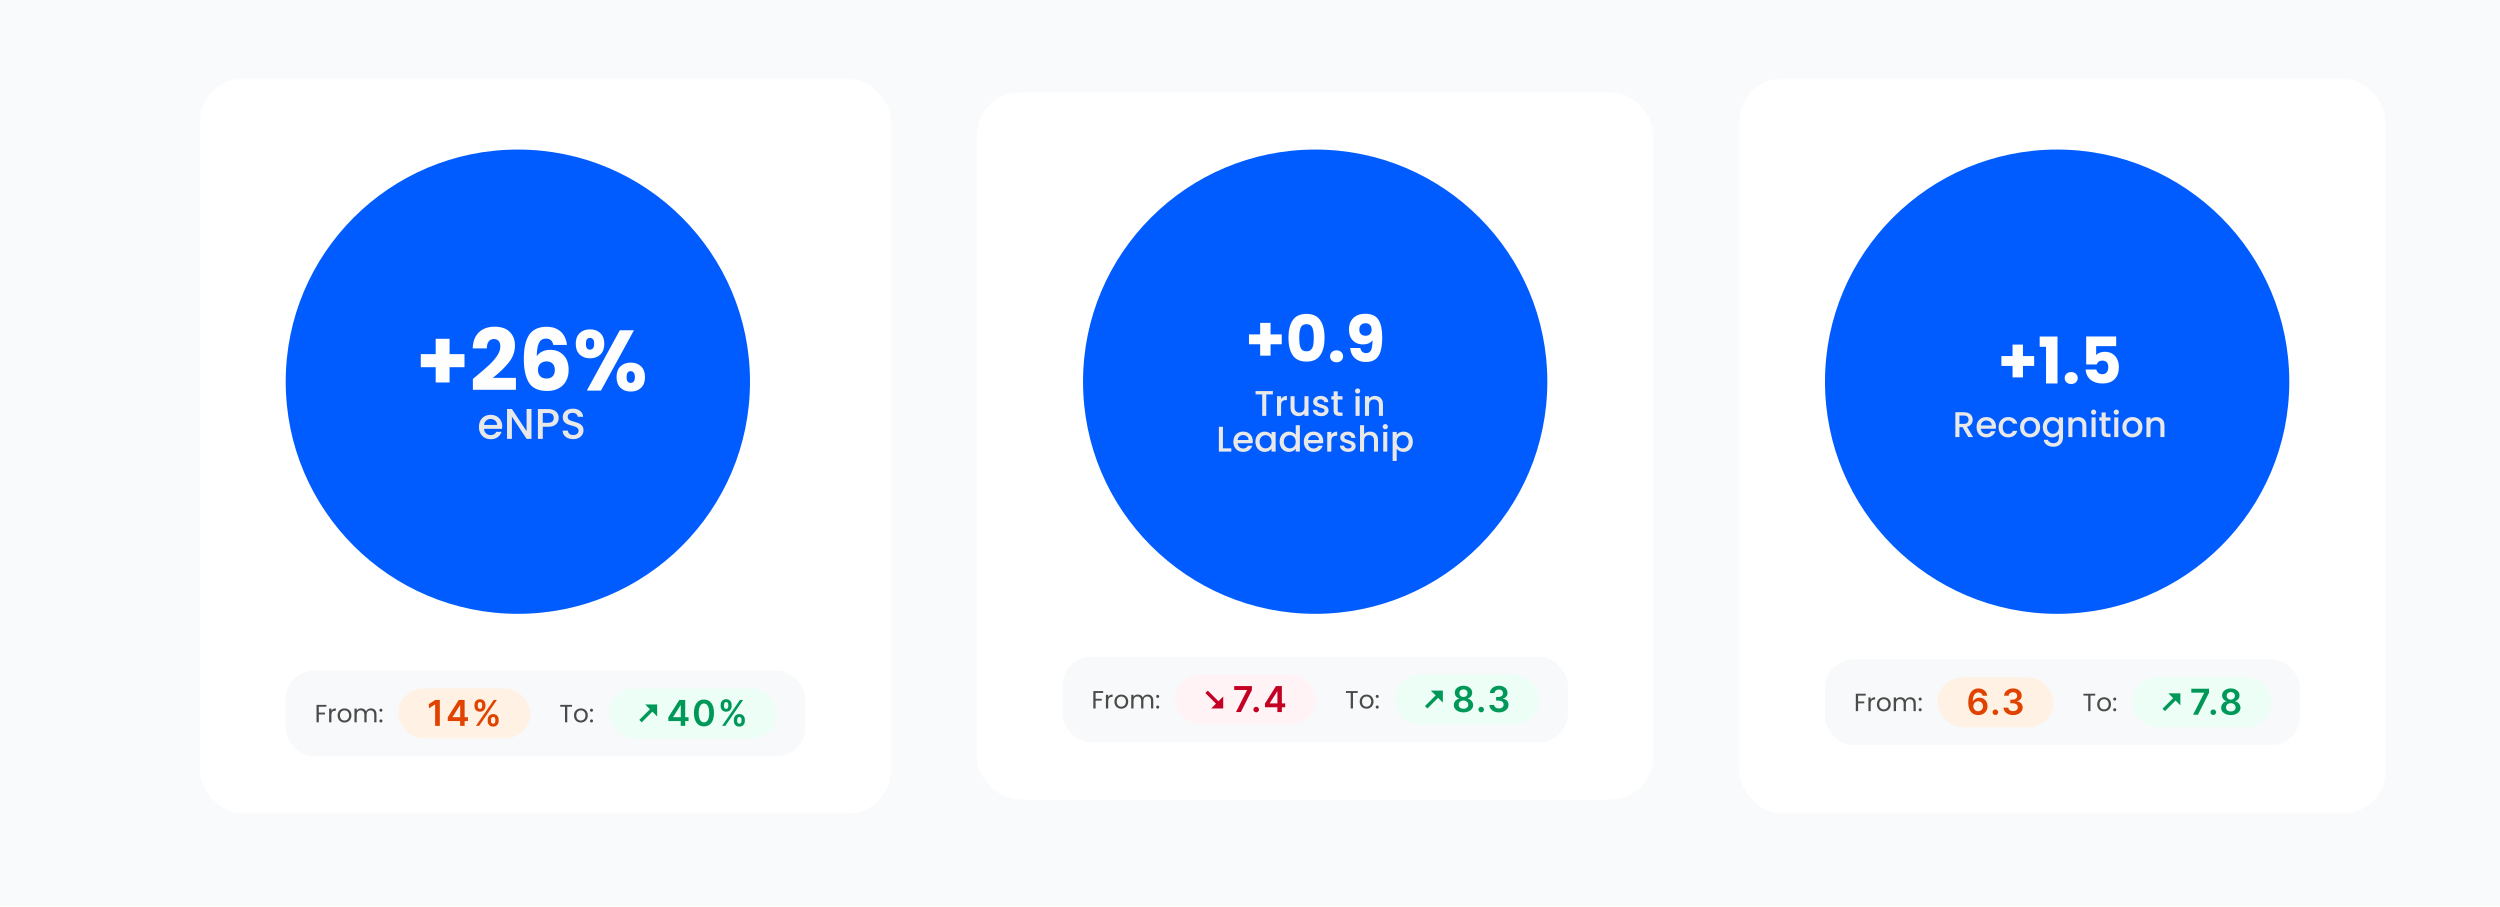 <svg width="1400" height="508" viewBox="0 0 1400 508" fill="none" xmlns="http://www.w3.org/2000/svg">
<g clip-path="url(#clip0_56_158)">
<rect width="1400" height="507.5" fill="#F8FAFB"/>
<g filter="url(#filter0_ddd_56_158)">
<rect x="112" y="48" width="387" height="411.5" rx="24" fill="white"/>
<circle cx="290" cy="217.75" r="130" fill="#015CFF"/>
<path d="M260.117 209.646H251.765V218.19H243.989V209.646H235.637V202.302H243.989V193.71H251.765V202.302H260.117V209.646ZM264.817 216.174C265.905 215.31 266.401 214.91 266.305 214.974C269.441 212.382 271.905 210.254 273.697 208.59C275.521 206.926 277.057 205.182 278.305 203.358C279.553 201.534 280.177 199.758 280.177 198.03C280.177 196.718 279.873 195.694 279.265 194.958C278.657 194.222 277.745 193.854 276.529 193.854C275.313 193.854 274.353 194.318 273.649 195.246C272.977 196.142 272.641 197.422 272.641 199.086H264.721C264.785 196.366 265.361 194.094 266.449 192.27C267.569 190.446 269.025 189.102 270.817 188.238C272.641 187.374 274.657 186.942 276.865 186.942C280.673 186.942 283.537 187.918 285.457 189.87C287.409 191.822 288.385 194.366 288.385 197.502C288.385 200.926 287.217 204.11 284.881 207.054C282.545 209.966 279.569 212.814 275.953 215.598H288.913V222.27H264.817V216.174ZM309.855 197.166C309.599 195.982 309.151 195.102 308.511 194.526C307.871 193.918 306.959 193.614 305.775 193.614C303.951 193.614 302.639 194.414 301.839 196.014C301.039 197.582 300.623 200.078 300.591 203.502C301.295 202.382 302.303 201.502 303.615 200.862C304.959 200.222 306.431 199.902 308.031 199.902C311.167 199.902 313.679 200.894 315.567 202.878C317.487 204.862 318.447 207.63 318.447 211.182C318.447 213.518 317.967 215.566 317.007 217.326C316.079 219.086 314.703 220.462 312.879 221.454C311.087 222.446 308.959 222.942 306.495 222.942C301.567 222.942 298.143 221.406 296.223 218.334C294.303 215.23 293.343 210.782 293.343 204.99C293.343 198.91 294.351 194.398 296.367 191.454C298.415 188.478 301.679 186.99 306.159 186.99C308.559 186.99 310.575 187.47 312.207 188.43C313.871 189.358 315.119 190.59 315.951 192.126C316.815 193.662 317.327 195.342 317.487 197.166H309.855ZM306.063 206.382C304.687 206.382 303.535 206.798 302.607 207.63C301.711 208.43 301.263 209.582 301.263 211.086C301.263 212.622 301.679 213.822 302.511 214.686C303.375 215.55 304.591 215.982 306.159 215.982C307.567 215.982 308.671 215.566 309.471 214.734C310.303 213.87 310.719 212.702 310.719 211.23C310.719 209.726 310.319 208.542 309.519 207.678C308.719 206.814 307.567 206.382 306.063 206.382ZM322.418 196.542C322.418 193.95 323.154 191.95 324.626 190.542C326.13 189.134 328.066 188.43 330.434 188.43C332.802 188.43 334.722 189.134 336.194 190.542C337.666 191.95 338.402 193.95 338.402 196.542C338.402 199.134 337.666 201.134 336.194 202.542C334.722 203.95 332.802 204.654 330.434 204.654C328.066 204.654 326.13 203.95 324.626 202.542C323.154 201.134 322.418 199.134 322.418 196.542ZM355.01 188.958L336.53 222.75H328.61L347.09 188.958H355.01ZM330.386 193.23C328.85 193.23 328.082 194.334 328.082 196.542C328.082 198.718 328.85 199.806 330.386 199.806C331.122 199.806 331.698 199.534 332.114 198.99C332.53 198.446 332.738 197.63 332.738 196.542C332.738 194.334 331.954 193.23 330.386 193.23ZM345.266 215.166C345.266 212.574 346.002 210.574 347.474 209.166C348.946 207.758 350.866 207.054 353.234 207.054C355.602 207.054 357.522 207.758 358.994 209.166C360.466 210.574 361.202 212.574 361.202 215.166C361.202 217.758 360.466 219.758 358.994 221.166C357.522 222.574 355.602 223.278 353.234 223.278C350.866 223.278 348.946 222.574 347.474 221.166C346.002 219.758 345.266 217.758 345.266 215.166ZM353.186 211.854C352.45 211.854 351.874 212.126 351.458 212.67C351.074 213.214 350.882 214.046 350.882 215.166C350.882 217.342 351.65 218.43 353.186 218.43C353.922 218.43 354.498 218.158 354.914 217.614C355.33 217.07 355.538 216.254 355.538 215.166C355.538 214.078 355.33 213.262 354.914 212.718C354.498 212.142 353.922 211.854 353.186 211.854Z" fill="#FEFEFE"/>
<path d="M281.236 242.814C281.236 243.31 281.204 243.758 281.14 244.158H271.036C271.116 245.214 271.508 246.062 272.212 246.702C272.916 247.342 273.78 247.662 274.804 247.662C276.276 247.662 277.316 247.046 277.924 245.814H280.876C280.476 247.03 279.748 248.03 278.692 248.814C277.652 249.582 276.356 249.966 274.804 249.966C273.54 249.966 272.404 249.686 271.396 249.126C270.404 248.55 269.62 247.75 269.044 246.726C268.484 245.686 268.204 244.486 268.204 243.126C268.204 241.766 268.476 240.574 269.02 239.55C269.58 238.51 270.356 237.71 271.348 237.15C272.356 236.59 273.508 236.31 274.804 236.31C276.052 236.31 277.164 236.582 278.14 237.126C279.116 237.67 279.876 238.438 280.42 239.43C280.964 240.406 281.236 241.534 281.236 242.814ZM278.38 241.95C278.364 240.942 278.004 240.134 277.3 239.526C276.596 238.918 275.724 238.614 274.684 238.614C273.74 238.614 272.932 238.918 272.26 239.526C271.588 240.118 271.188 240.926 271.06 241.95H278.38ZM297.633 249.75H294.897L286.665 237.294V249.75H283.929V233.046H286.665L294.897 245.478V233.046H297.633V249.75ZM312.89 238.038C312.89 238.886 312.69 239.686 312.29 240.438C311.89 241.19 311.25 241.806 310.37 242.286C309.49 242.75 308.362 242.982 306.986 242.982H303.962V249.75H301.226V233.07H306.986C308.266 233.07 309.346 233.294 310.226 233.742C311.122 234.174 311.786 234.766 312.218 235.518C312.666 236.27 312.89 237.11 312.89 238.038ZM306.986 240.75C308.026 240.75 308.802 240.518 309.314 240.054C309.826 239.574 310.082 238.902 310.082 238.038C310.082 236.214 309.05 235.302 306.986 235.302H303.962V240.75H306.986ZM320.995 249.918C319.875 249.918 318.867 249.726 317.971 249.342C317.075 248.942 316.371 248.382 315.859 247.662C315.347 246.942 315.091 246.102 315.091 245.142H318.019C318.083 245.862 318.363 246.454 318.859 246.918C319.371 247.382 320.083 247.614 320.995 247.614C321.939 247.614 322.675 247.39 323.203 246.942C323.731 246.478 323.995 245.886 323.995 245.166C323.995 244.606 323.827 244.15 323.491 243.798C323.171 243.446 322.763 243.174 322.267 242.982C321.787 242.79 321.115 242.582 320.251 242.358C319.163 242.07 318.275 241.782 317.587 241.494C316.915 241.19 316.339 240.726 315.859 240.102C315.379 239.478 315.139 238.646 315.139 237.606C315.139 236.646 315.379 235.806 315.859 235.086C316.339 234.366 317.011 233.814 317.875 233.43C318.739 233.046 319.739 232.854 320.875 232.854C322.491 232.854 323.811 233.262 324.835 234.078C325.875 234.878 326.451 235.982 326.563 237.39H323.539C323.491 236.782 323.203 236.262 322.675 235.83C322.147 235.398 321.451 235.182 320.587 235.182C319.803 235.182 319.163 235.382 318.667 235.782C318.171 236.182 317.923 236.758 317.923 237.51C317.923 238.022 318.075 238.446 318.379 238.782C318.699 239.102 319.099 239.358 319.579 239.55C320.059 239.742 320.715 239.95 321.547 240.174C322.651 240.478 323.547 240.782 324.235 241.086C324.939 241.39 325.531 241.862 326.011 242.502C326.507 243.126 326.755 243.966 326.755 245.022C326.755 245.87 326.523 246.67 326.059 247.422C325.611 248.174 324.947 248.782 324.067 249.246C323.203 249.694 322.179 249.918 320.995 249.918Z" fill="#E8E8E8"/>
<rect x="160" y="379.5" width="291" height="48" rx="16" fill="#F7F9FA"/>
<path d="M182.776 398.742V399.778H178.534V403.068H181.978V404.104H178.534V408.5H177.26V398.742H182.776ZM185.588 402.074C185.812 401.635 186.13 401.295 186.54 401.052C186.96 400.809 187.469 400.688 188.066 400.688V402.004H187.73C186.302 402.004 185.588 402.779 185.588 404.328V408.5H184.314V400.828H185.588V402.074ZM192.883 408.626C192.164 408.626 191.511 408.463 190.923 408.136C190.344 407.809 189.887 407.347 189.551 406.75C189.224 406.143 189.061 405.443 189.061 404.65C189.061 403.866 189.229 403.175 189.565 402.578C189.91 401.971 190.377 401.509 190.965 401.192C191.553 400.865 192.211 400.702 192.939 400.702C193.667 400.702 194.325 400.865 194.913 401.192C195.501 401.509 195.963 401.967 196.299 402.564C196.644 403.161 196.817 403.857 196.817 404.65C196.817 405.443 196.64 406.143 196.285 406.75C195.94 407.347 195.468 407.809 194.871 408.136C194.274 408.463 193.611 408.626 192.883 408.626ZM192.883 407.506C193.34 407.506 193.77 407.399 194.171 407.184C194.572 406.969 194.894 406.647 195.137 406.218C195.389 405.789 195.515 405.266 195.515 404.65C195.515 404.034 195.394 403.511 195.151 403.082C194.908 402.653 194.591 402.335 194.199 402.13C193.807 401.915 193.382 401.808 192.925 401.808C192.458 401.808 192.029 401.915 191.637 402.13C191.254 402.335 190.946 402.653 190.713 403.082C190.48 403.511 190.363 404.034 190.363 404.65C190.363 405.275 190.475 405.803 190.699 406.232C190.932 406.661 191.24 406.983 191.623 407.198C192.006 407.403 192.426 407.506 192.883 407.506ZM207.718 400.688C208.315 400.688 208.847 400.814 209.314 401.066C209.781 401.309 210.149 401.677 210.42 402.172C210.691 402.667 210.826 403.269 210.826 403.978V408.5H209.566V404.16C209.566 403.395 209.375 402.811 208.992 402.41C208.619 401.999 208.11 401.794 207.466 401.794C206.803 401.794 206.276 402.009 205.884 402.438C205.492 402.858 205.296 403.469 205.296 404.272V408.5H204.036V404.16C204.036 403.395 203.845 402.811 203.462 402.41C203.089 401.999 202.58 401.794 201.936 401.794C201.273 401.794 200.746 402.009 200.354 402.438C199.962 402.858 199.766 403.469 199.766 404.272V408.5H198.492V400.828H199.766V401.934C200.018 401.533 200.354 401.225 200.774 401.01C201.203 400.795 201.675 400.688 202.188 400.688C202.832 400.688 203.401 400.833 203.896 401.122C204.391 401.411 204.759 401.836 205.002 402.396C205.217 401.855 205.571 401.435 206.066 401.136C206.561 400.837 207.111 400.688 207.718 400.688ZM213.322 408.584C213.079 408.584 212.874 408.5 212.706 408.332C212.538 408.164 212.454 407.959 212.454 407.716C212.454 407.473 212.538 407.268 212.706 407.1C212.874 406.932 213.079 406.848 213.322 406.848C213.555 406.848 213.751 406.932 213.91 407.1C214.078 407.268 214.162 407.473 214.162 407.716C214.162 407.959 214.078 408.164 213.91 408.332C213.751 408.5 213.555 408.584 213.322 408.584ZM213.322 402.592C213.079 402.592 212.874 402.508 212.706 402.34C212.538 402.172 212.454 401.967 212.454 401.724C212.454 401.481 212.538 401.276 212.706 401.108C212.874 400.94 213.079 400.856 213.322 400.856C213.555 400.856 213.751 400.94 213.91 401.108C214.078 401.276 214.162 401.481 214.162 401.724C214.162 401.967 214.078 402.172 213.91 402.34C213.751 402.508 213.555 402.592 213.322 402.592Z" fill="#4A4A49"/>
<rect x="223" y="389.5" width="74" height="28" rx="14" fill="#FFF2E5"/>
<path d="M246.306 395.955V410.5H243.672V398.518H243.586L240.184 400.692V398.277L243.799 395.955H246.306ZM250.737 407.801V405.706L256.909 395.955H258.656V398.938H257.591L253.436 405.521V405.635H262.051V407.801H250.737ZM257.676 410.5V407.162L257.704 406.224V395.955H260.19V410.5H257.676ZM273.097 407.773V407.006C273.097 406.442 273.215 405.924 273.452 405.45C273.694 404.977 274.044 404.596 274.503 404.307C274.962 404.018 275.519 403.874 276.172 403.874C276.845 403.874 277.408 404.018 277.863 404.307C278.317 404.591 278.66 404.97 278.892 405.443C279.129 405.917 279.248 406.437 279.248 407.006V407.773C279.248 408.336 279.129 408.855 278.892 409.328C278.656 409.802 278.308 410.183 277.848 410.472C277.394 410.76 276.835 410.905 276.172 410.905C275.509 410.905 274.948 410.76 274.489 410.472C274.03 410.183 273.682 409.802 273.445 409.328C273.213 408.855 273.097 408.336 273.097 407.773ZM274.951 407.006V407.773C274.951 408.147 275.041 408.49 275.221 408.803C275.4 409.115 275.718 409.271 276.172 409.271C276.632 409.271 276.946 409.117 277.117 408.81C277.292 408.497 277.38 408.152 277.38 407.773V407.006C277.38 406.627 277.297 406.281 277.131 405.969C276.965 405.652 276.646 405.493 276.172 405.493C275.727 405.493 275.412 405.652 275.228 405.969C275.043 406.281 274.951 406.627 274.951 407.006ZM265.703 399.449V398.682C265.703 398.114 265.824 397.593 266.066 397.119C266.307 396.646 266.658 396.267 267.117 395.983C267.576 395.694 268.132 395.55 268.786 395.55C269.453 395.55 270.015 395.694 270.469 395.983C270.928 396.267 271.274 396.646 271.506 397.119C271.738 397.593 271.854 398.114 271.854 398.682V399.449C271.854 400.017 271.736 400.538 271.499 401.011C271.267 401.48 270.921 401.857 270.462 402.141C270.003 402.425 269.444 402.567 268.786 402.567C268.118 402.567 267.555 402.425 267.096 402.141C266.641 401.857 266.295 401.478 266.059 401.004C265.822 400.531 265.703 400.012 265.703 399.449ZM267.571 398.682V399.449C267.571 399.828 267.659 400.173 267.834 400.486C268.014 400.794 268.331 400.947 268.786 400.947C269.24 400.947 269.553 400.794 269.723 400.486C269.899 400.173 269.986 399.828 269.986 399.449V398.682C269.986 398.303 269.903 397.957 269.738 397.645C269.572 397.328 269.255 397.169 268.786 397.169C268.336 397.169 268.021 397.328 267.841 397.645C267.661 397.962 267.571 398.308 267.571 398.682ZM266.513 410.5L276.513 395.955H278.289L268.289 410.5H266.513Z" fill="#E04300"/>
<path d="M320.329 398.742V399.778H317.669V408.5H316.395V399.778H313.721V398.742H320.329ZM325.243 408.626C324.525 408.626 323.871 408.463 323.283 408.136C322.705 407.809 322.247 407.347 321.911 406.75C321.585 406.143 321.421 405.443 321.421 404.65C321.421 403.866 321.589 403.175 321.925 402.578C322.271 401.971 322.737 401.509 323.325 401.192C323.913 400.865 324.571 400.702 325.299 400.702C326.027 400.702 326.685 400.865 327.273 401.192C327.861 401.509 328.323 401.967 328.659 402.564C329.005 403.161 329.177 403.857 329.177 404.65C329.177 405.443 329 406.143 328.645 406.75C328.3 407.347 327.829 407.809 327.231 408.136C326.634 408.463 325.971 408.626 325.243 408.626ZM325.243 407.506C325.701 407.506 326.13 407.399 326.531 407.184C326.933 406.969 327.255 406.647 327.497 406.218C327.749 405.789 327.875 405.266 327.875 404.65C327.875 404.034 327.754 403.511 327.511 403.082C327.269 402.653 326.951 402.335 326.559 402.13C326.167 401.915 325.743 401.808 325.285 401.808C324.819 401.808 324.389 401.915 323.997 402.13C323.615 402.335 323.307 402.653 323.073 403.082C322.84 403.511 322.723 404.034 322.723 404.65C322.723 405.275 322.835 405.803 323.059 406.232C323.293 406.661 323.601 406.983 323.983 407.198C324.366 407.403 324.786 407.506 325.243 407.506ZM331.258 408.584C331.016 408.584 330.81 408.5 330.642 408.332C330.474 408.164 330.39 407.959 330.39 407.716C330.39 407.473 330.474 407.268 330.642 407.1C330.81 406.932 331.016 406.848 331.258 406.848C331.492 406.848 331.688 406.932 331.846 407.1C332.014 407.268 332.098 407.473 332.098 407.716C332.098 407.959 332.014 408.164 331.846 408.332C331.688 408.5 331.492 408.584 331.258 408.584ZM331.258 402.592C331.016 402.592 330.81 402.508 330.642 402.34C330.474 402.172 330.39 401.967 330.39 401.724C330.39 401.481 330.474 401.276 330.642 401.108C330.81 400.94 331.016 400.856 331.258 400.856C331.492 400.856 331.688 400.94 331.846 401.108C332.014 401.276 332.098 401.481 332.098 401.724C332.098 401.967 332.014 402.172 331.846 402.34C331.688 402.508 331.492 402.592 331.258 402.592Z" fill="#4A4A49"/>
<rect x="341" y="389.5" width="94" height="28" rx="14" fill="#ECFEF5"/>
<path d="M363.96 401.182L358 407.142L359.358 408.5L365.318 402.54L368 405.222V398.5H361.278L363.96 401.182Z" fill="#009858"/>
<path d="M374.262 407.801V405.706L380.434 395.955H382.181V398.938H381.116L376.961 405.521V405.635H385.576V407.801H374.262ZM381.201 410.5V407.162L381.23 406.224V395.955H383.715V410.5H381.201ZM394.222 410.777C393.052 410.777 392.048 410.481 391.21 409.889C390.377 409.293 389.735 408.433 389.286 407.311C388.841 406.184 388.618 404.828 388.618 403.241C388.623 401.655 388.848 400.306 389.293 399.193C389.743 398.076 390.384 397.223 391.218 396.636C392.056 396.049 393.057 395.756 394.222 395.756C395.387 395.756 396.388 396.049 397.226 396.636C398.064 397.223 398.706 398.076 399.151 399.193C399.601 400.311 399.825 401.66 399.825 403.241C399.825 404.832 399.601 406.191 399.151 407.318C398.706 408.44 398.064 409.297 397.226 409.889C396.393 410.481 395.391 410.777 394.222 410.777ZM394.222 408.554C395.131 408.554 395.848 408.107 396.374 407.212C396.904 406.312 397.169 404.989 397.169 403.241C397.169 402.086 397.048 401.116 396.807 400.33C396.566 399.544 396.225 398.952 395.784 398.554C395.344 398.152 394.823 397.95 394.222 397.95C393.317 397.95 392.602 398.4 392.077 399.3C391.551 400.195 391.286 401.509 391.281 403.241C391.277 404.402 391.393 405.377 391.629 406.168C391.871 406.958 392.212 407.555 392.652 407.957C393.093 408.355 393.616 408.554 394.222 408.554ZM410.962 407.773V407.006C410.962 406.442 411.081 405.924 411.317 405.45C411.559 404.977 411.909 404.596 412.368 404.307C412.828 404.018 413.384 403.874 414.037 403.874C414.71 403.874 415.273 404.018 415.728 404.307C416.182 404.591 416.526 404.97 416.758 405.443C416.994 405.917 417.113 406.437 417.113 407.006V407.773C417.113 408.336 416.994 408.855 416.758 409.328C416.521 409.802 416.173 410.183 415.714 410.472C415.259 410.76 414.7 410.905 414.037 410.905C413.375 410.905 412.814 410.76 412.354 410.472C411.895 410.183 411.547 409.802 411.31 409.328C411.078 408.855 410.962 408.336 410.962 407.773ZM412.816 407.006V407.773C412.816 408.147 412.906 408.49 413.086 408.803C413.266 409.115 413.583 409.271 414.037 409.271C414.497 409.271 414.812 409.117 414.982 408.81C415.157 408.497 415.245 408.152 415.245 407.773V407.006C415.245 406.627 415.162 406.281 414.996 405.969C414.831 405.652 414.511 405.493 414.037 405.493C413.592 405.493 413.278 405.652 413.093 405.969C412.908 406.281 412.816 406.627 412.816 407.006ZM403.569 399.449V398.682C403.569 398.114 403.689 397.593 403.931 397.119C404.172 396.646 404.523 396.267 404.982 395.983C405.441 395.694 405.998 395.55 406.651 395.55C407.319 395.55 407.88 395.694 408.334 395.983C408.794 396.267 409.139 396.646 409.371 397.119C409.603 397.593 409.719 398.114 409.719 398.682V399.449C409.719 400.017 409.601 400.538 409.364 401.011C409.132 401.48 408.787 401.857 408.327 402.141C407.868 402.425 407.309 402.567 406.651 402.567C405.983 402.567 405.42 402.425 404.961 402.141C404.506 401.857 404.161 401.478 403.924 401.004C403.687 400.531 403.569 400.012 403.569 399.449ZM405.437 398.682V399.449C405.437 399.828 405.524 400.173 405.699 400.486C405.879 400.794 406.197 400.947 406.651 400.947C407.106 400.947 407.418 400.794 407.589 400.486C407.764 400.173 407.851 399.828 407.851 399.449V398.682C407.851 398.303 407.769 397.957 407.603 397.645C407.437 397.328 407.12 397.169 406.651 397.169C406.201 397.169 405.886 397.328 405.706 397.645C405.527 397.962 405.437 398.308 405.437 398.682ZM404.378 410.5L414.378 395.955H416.154L406.154 410.5H404.378Z" fill="#009858"/>
</g>
<g filter="url(#filter1_ddd_56_158)">
<rect x="547" y="55.75" width="379" height="396" rx="24" fill="white"/>
<circle cx="736.5" cy="217.75" r="130" fill="#015CFF"/>
<path d="M717.785 196.773H711.521V203.181H705.689V196.773H699.425V191.265H705.689V184.821H711.521V191.265H717.785V196.773ZM721.526 193.101C721.526 188.973 722.318 185.721 723.902 183.345C725.51 180.969 728.09 179.781 731.642 179.781C735.194 179.781 737.762 180.969 739.346 183.345C740.954 185.721 741.758 188.973 741.758 193.101C741.758 197.277 740.954 200.553 739.346 202.929C737.762 205.305 735.194 206.493 731.642 206.493C728.09 206.493 725.51 205.305 723.902 202.929C722.318 200.553 721.526 197.277 721.526 193.101ZM735.71 193.101C735.71 190.677 735.446 188.817 734.918 187.521C734.39 186.201 733.298 185.541 731.642 185.541C729.986 185.541 728.894 186.201 728.366 187.521C727.838 188.817 727.574 190.677 727.574 193.101C727.574 194.733 727.67 196.089 727.862 197.169C728.054 198.225 728.438 199.089 729.014 199.761C729.614 200.409 730.49 200.733 731.642 200.733C732.794 200.733 733.658 200.409 734.234 199.761C734.834 199.089 735.23 198.225 735.422 197.169C735.614 196.089 735.71 194.733 735.71 193.101ZM748.503 206.889C747.423 206.889 746.535 206.577 745.839 205.953C745.167 205.305 744.831 204.513 744.831 203.577C744.831 202.617 745.167 201.813 745.839 201.165C746.535 200.517 747.423 200.193 748.503 200.193C749.559 200.193 750.423 200.517 751.095 201.165C751.791 201.813 752.139 202.617 752.139 203.577C752.139 204.513 751.791 205.305 751.095 205.953C750.423 206.577 749.559 206.889 748.503 206.889ZM761.795 198.897C762.155 200.793 763.259 201.741 765.107 201.741C766.379 201.741 767.279 201.177 767.807 200.049C768.335 198.921 768.599 197.085 768.599 194.541C768.071 195.285 767.351 195.861 766.439 196.269C765.527 196.677 764.507 196.881 763.379 196.881C761.843 196.881 760.475 196.569 759.275 195.945C758.075 195.297 757.127 194.349 756.431 193.101C755.759 191.829 755.423 190.293 755.423 188.493C755.423 186.717 755.783 185.169 756.503 183.849C757.247 182.529 758.291 181.509 759.635 180.789C761.003 180.069 762.611 179.709 764.459 179.709C768.011 179.709 770.495 180.813 771.911 183.021C773.327 185.229 774.035 188.481 774.035 192.777C774.035 195.897 773.747 198.477 773.171 200.517C772.619 202.533 771.671 204.069 770.327 205.125C769.007 206.181 767.195 206.709 764.891 206.709C763.067 206.709 761.507 206.349 760.211 205.629C758.939 204.909 757.955 203.961 757.259 202.785C756.587 201.609 756.203 200.313 756.107 198.897H761.795ZM764.783 192.021C765.791 192.021 766.595 191.721 767.195 191.121C767.795 190.497 768.095 189.657 768.095 188.601C768.095 187.449 767.783 186.561 767.159 185.937C766.535 185.313 765.695 185.001 764.639 185.001C763.583 185.001 762.743 185.325 762.119 185.973C761.519 186.597 761.219 187.461 761.219 188.565C761.219 189.597 761.519 190.437 762.119 191.085C762.743 191.709 763.631 192.021 764.783 192.021Z" fill="#FEFEFE"/>
<path d="M712.81 222.999V224.859H709.11V236.899H706.83V224.859H703.11V222.999H712.81ZM717.399 227.479C717.733 226.919 718.173 226.486 718.719 226.179C719.279 225.859 719.939 225.699 720.699 225.699V228.059H720.119C719.226 228.059 718.546 228.286 718.079 228.739C717.626 229.192 717.399 229.979 717.399 231.099V236.899H715.119V225.879H717.399V227.479ZM732.775 225.879V236.899H730.495V235.599C730.135 236.052 729.662 236.412 729.075 236.679C728.502 236.932 727.888 237.059 727.235 237.059C726.368 237.059 725.588 236.879 724.895 236.519C724.215 236.159 723.675 235.626 723.275 234.919C722.888 234.212 722.695 233.359 722.695 232.359V225.879H724.955V232.019C724.955 233.006 725.202 233.766 725.695 234.299C726.188 234.819 726.862 235.079 727.715 235.079C728.568 235.079 729.242 234.819 729.735 234.299C730.242 233.766 730.495 233.006 730.495 232.019V225.879H732.775ZM739.783 237.079C738.917 237.079 738.137 236.926 737.443 236.619C736.763 236.299 736.223 235.872 735.823 235.339C735.423 234.792 735.21 234.186 735.183 233.519H737.543C737.583 233.986 737.803 234.379 738.203 234.699C738.617 235.006 739.13 235.159 739.743 235.159C740.383 235.159 740.877 235.039 741.223 234.799C741.583 234.546 741.763 234.226 741.763 233.839C741.763 233.426 741.563 233.119 741.163 232.919C740.777 232.719 740.157 232.499 739.303 232.259C738.477 232.032 737.803 231.812 737.283 231.599C736.763 231.386 736.31 231.059 735.923 230.619C735.55 230.179 735.363 229.599 735.363 228.879C735.363 228.292 735.537 227.759 735.883 227.279C736.23 226.786 736.723 226.399 737.363 226.119C738.017 225.839 738.763 225.699 739.603 225.699C740.857 225.699 741.863 226.019 742.623 226.659C743.397 227.286 743.81 228.146 743.863 229.239H741.583C741.543 228.746 741.343 228.352 740.983 228.059C740.623 227.766 740.137 227.619 739.523 227.619C738.923 227.619 738.463 227.732 738.143 227.959C737.823 228.186 737.663 228.486 737.663 228.859C737.663 229.152 737.77 229.399 737.983 229.599C738.197 229.799 738.457 229.959 738.763 230.079C739.07 230.186 739.523 230.326 740.123 230.499C740.923 230.712 741.577 230.932 742.083 231.159C742.603 231.372 743.05 231.692 743.423 232.119C743.797 232.546 743.99 233.112 744.003 233.819C744.003 234.446 743.83 235.006 743.483 235.499C743.137 235.992 742.643 236.379 742.003 236.659C741.377 236.939 740.637 237.079 739.783 237.079ZM749.127 227.739V233.839C749.127 234.252 749.22 234.552 749.407 234.739C749.607 234.912 749.94 234.999 750.407 234.999H751.807V236.899H750.007C748.98 236.899 748.193 236.659 747.647 236.179C747.1 235.699 746.827 234.919 746.827 233.839V227.739H745.527V225.879H746.827V223.139H749.127V225.879H751.807V227.739H749.127ZM760.264 224.419C759.85 224.419 759.504 224.279 759.224 223.999C758.944 223.719 758.804 223.372 758.804 222.959C758.804 222.546 758.944 222.199 759.224 221.919C759.504 221.639 759.85 221.499 760.264 221.499C760.664 221.499 761.004 221.639 761.284 221.919C761.564 222.199 761.704 222.546 761.704 222.959C761.704 223.372 761.564 223.719 761.284 223.999C761.004 224.279 760.664 224.419 760.264 224.419ZM761.384 225.879V236.899H759.104V225.879H761.384ZM769.937 225.699C770.804 225.699 771.577 225.879 772.257 226.239C772.95 226.599 773.49 227.132 773.877 227.839C774.264 228.546 774.457 229.399 774.457 230.399V236.899H772.197V230.739C772.197 229.752 771.95 228.999 771.457 228.479C770.964 227.946 770.29 227.679 769.437 227.679C768.584 227.679 767.904 227.946 767.397 228.479C766.904 228.999 766.657 229.752 766.657 230.739V236.899H764.377V225.879H766.657V227.139C767.03 226.686 767.504 226.332 768.077 226.079C768.664 225.826 769.284 225.699 769.937 225.699ZM684.85 255.059H689.55V256.899H682.57V242.999H684.85V255.059ZM701.557 251.119C701.557 251.532 701.53 251.906 701.477 252.239H693.057C693.124 253.119 693.45 253.826 694.037 254.359C694.624 254.892 695.344 255.159 696.197 255.159C697.424 255.159 698.29 254.646 698.797 253.619H701.257C700.924 254.632 700.317 255.466 699.437 256.119C698.57 256.759 697.49 257.079 696.197 257.079C695.144 257.079 694.197 256.846 693.357 256.379C692.53 255.899 691.877 255.232 691.397 254.379C690.93 253.512 690.697 252.512 690.697 251.379C690.697 250.246 690.924 249.252 691.377 248.399C691.844 247.532 692.49 246.866 693.317 246.399C694.157 245.932 695.117 245.699 696.197 245.699C697.237 245.699 698.164 245.926 698.977 246.379C699.79 246.832 700.424 247.472 700.877 248.299C701.33 249.112 701.557 250.052 701.557 251.119ZM699.177 250.399C699.164 249.559 698.864 248.886 698.277 248.379C697.69 247.872 696.964 247.619 696.097 247.619C695.31 247.619 694.637 247.872 694.077 248.379C693.517 248.872 693.184 249.546 693.077 250.399H699.177ZM703.041 251.339C703.041 250.232 703.267 249.252 703.721 248.399C704.187 247.546 704.814 246.886 705.601 246.419C706.401 245.939 707.281 245.699 708.241 245.699C709.107 245.699 709.861 245.872 710.501 246.219C711.154 246.552 711.674 246.972 712.061 247.479V245.879H714.361V256.899H712.061V255.259C711.674 255.779 711.147 256.212 710.481 256.559C709.814 256.906 709.054 257.079 708.201 257.079C707.254 257.079 706.387 256.839 705.601 256.359C704.814 255.866 704.187 255.186 703.721 254.319C703.267 253.439 703.041 252.446 703.041 251.339ZM712.061 251.379C712.061 250.619 711.901 249.959 711.581 249.399C711.274 248.839 710.867 248.412 710.361 248.119C709.854 247.826 709.307 247.679 708.721 247.679C708.134 247.679 707.587 247.826 707.081 248.119C706.574 248.399 706.161 248.819 705.841 249.379C705.534 249.926 705.381 250.579 705.381 251.339C705.381 252.099 705.534 252.766 705.841 253.339C706.161 253.912 706.574 254.352 707.081 254.659C707.601 254.952 708.147 255.099 708.721 255.099C709.307 255.099 709.854 254.952 710.361 254.659C710.867 254.366 711.274 253.939 711.581 253.379C711.901 252.806 712.061 252.139 712.061 251.379ZM716.595 251.339C716.595 250.232 716.822 249.252 717.275 248.399C717.742 247.546 718.369 246.886 719.155 246.419C719.955 245.939 720.842 245.699 721.815 245.699C722.535 245.699 723.242 245.859 723.935 246.179C724.642 246.486 725.202 246.899 725.615 247.419V242.099H727.916V256.899H725.615V255.239C725.242 255.772 724.722 256.212 724.055 256.559C723.402 256.906 722.649 257.079 721.795 257.079C720.835 257.079 719.955 256.839 719.155 256.359C718.369 255.866 717.742 255.186 717.275 254.319C716.822 253.439 716.595 252.446 716.595 251.339ZM725.615 251.379C725.615 250.619 725.455 249.959 725.135 249.399C724.829 248.839 724.422 248.412 723.915 248.119C723.409 247.826 722.862 247.679 722.275 247.679C721.689 247.679 721.142 247.826 720.635 248.119C720.129 248.399 719.715 248.819 719.395 249.379C719.089 249.926 718.935 250.579 718.935 251.339C718.935 252.099 719.089 252.766 719.395 253.339C719.715 253.912 720.129 254.352 720.635 254.659C721.155 254.952 721.702 255.099 722.275 255.099C722.862 255.099 723.409 254.952 723.915 254.659C724.422 254.366 724.829 253.939 725.135 253.379C725.455 252.806 725.615 252.139 725.615 251.379ZM741.01 251.119C741.01 251.532 740.984 251.906 740.93 252.239H732.51C732.577 253.119 732.904 253.826 733.49 254.359C734.077 254.892 734.797 255.159 735.65 255.159C736.877 255.159 737.744 254.646 738.25 253.619H740.71C740.377 254.632 739.77 255.466 738.89 256.119C738.024 256.759 736.944 257.079 735.65 257.079C734.597 257.079 733.65 256.846 732.81 256.379C731.984 255.899 731.33 255.232 730.85 254.379C730.384 253.512 730.15 252.512 730.15 251.379C730.15 250.246 730.377 249.252 730.83 248.399C731.297 247.532 731.944 246.866 732.77 246.399C733.61 245.932 734.57 245.699 735.65 245.699C736.69 245.699 737.617 245.926 738.43 246.379C739.244 246.832 739.877 247.472 740.33 248.299C740.784 249.112 741.01 250.052 741.01 251.119ZM738.63 250.399C738.617 249.559 738.317 248.886 737.73 248.379C737.144 247.872 736.417 247.619 735.55 247.619C734.764 247.619 734.09 247.872 733.53 248.379C732.97 248.872 732.637 249.546 732.53 250.399H738.63ZM745.534 247.479C745.867 246.919 746.307 246.486 746.854 246.179C747.414 245.859 748.074 245.699 748.834 245.699V248.059H748.254C747.361 248.059 746.681 248.286 746.214 248.739C745.761 249.192 745.534 249.979 745.534 251.099V256.899H743.254V245.879H745.534V247.479ZM754.93 257.079C754.063 257.079 753.283 256.926 752.59 256.619C751.91 256.299 751.37 255.872 750.97 255.339C750.57 254.792 750.356 254.186 750.33 253.519H752.69C752.73 253.986 752.95 254.379 753.35 254.699C753.763 255.006 754.276 255.159 754.89 255.159C755.53 255.159 756.023 255.039 756.37 254.799C756.73 254.546 756.91 254.226 756.91 253.839C756.91 253.426 756.71 253.119 756.31 252.919C755.923 252.719 755.303 252.499 754.45 252.259C753.623 252.032 752.95 251.812 752.43 251.599C751.91 251.386 751.456 251.059 751.07 250.619C750.696 250.179 750.51 249.599 750.51 248.879C750.51 248.292 750.683 247.759 751.03 247.279C751.376 246.786 751.87 246.399 752.51 246.119C753.163 245.839 753.91 245.699 754.75 245.699C756.003 245.699 757.01 246.019 757.77 246.659C758.543 247.286 758.956 248.146 759.01 249.239H756.73C756.69 248.746 756.49 248.352 756.13 248.059C755.77 247.766 755.283 247.619 754.67 247.619C754.07 247.619 753.61 247.732 753.29 247.959C752.97 248.186 752.81 248.486 752.81 248.859C752.81 249.152 752.916 249.399 753.13 249.599C753.343 249.799 753.603 249.959 753.91 250.079C754.216 250.186 754.67 250.326 755.27 250.499C756.07 250.712 756.723 250.932 757.23 251.159C757.75 251.372 758.196 251.692 758.57 252.119C758.943 252.546 759.136 253.112 759.15 253.819C759.15 254.446 758.976 255.006 758.63 255.499C758.283 255.992 757.79 256.379 757.15 256.659C756.523 256.939 755.783 257.079 754.93 257.079ZM767.313 245.699C768.153 245.699 768.9 245.879 769.553 246.239C770.22 246.599 770.74 247.132 771.113 247.839C771.5 248.546 771.693 249.399 771.693 250.399V256.899H769.433V250.739C769.433 249.752 769.187 248.999 768.693 248.479C768.2 247.946 767.527 247.679 766.673 247.679C765.82 247.679 765.14 247.946 764.633 248.479C764.14 248.999 763.893 249.752 763.893 250.739V256.899H761.613V242.099H763.893V247.159C764.28 246.692 764.767 246.332 765.353 246.079C765.953 245.826 766.607 245.699 767.313 245.699ZM775.762 244.419C775.348 244.419 775.002 244.279 774.722 243.999C774.442 243.719 774.302 243.372 774.302 242.959C774.302 242.546 774.442 242.199 774.722 241.919C775.002 241.639 775.348 241.499 775.762 241.499C776.162 241.499 776.502 241.639 776.782 241.919C777.062 242.199 777.202 242.546 777.202 242.959C777.202 243.372 777.062 243.719 776.782 243.999C776.502 244.279 776.162 244.419 775.762 244.419ZM776.882 245.879V256.899H774.602V245.879H776.882ZM782.155 247.499C782.542 246.992 783.068 246.566 783.735 246.219C784.402 245.872 785.155 245.699 785.995 245.699C786.955 245.699 787.828 245.939 788.615 246.419C789.415 246.886 790.042 247.546 790.495 248.399C790.948 249.252 791.175 250.232 791.175 251.339C791.175 252.446 790.948 253.439 790.495 254.319C790.042 255.186 789.415 255.866 788.615 256.359C787.828 256.839 786.955 257.079 785.995 257.079C785.155 257.079 784.408 256.912 783.755 256.579C783.102 256.232 782.568 255.806 782.155 255.299V262.139H779.875V245.879H782.155V247.499ZM788.855 251.339C788.855 250.579 788.695 249.926 788.375 249.379C788.068 248.819 787.655 248.399 787.135 248.119C786.628 247.826 786.082 247.679 785.495 247.679C784.922 247.679 784.375 247.826 783.855 248.119C783.348 248.412 782.935 248.839 782.615 249.399C782.308 249.959 782.155 250.619 782.155 251.379C782.155 252.139 782.308 252.806 782.615 253.379C782.935 253.939 783.348 254.366 783.855 254.659C784.375 254.952 784.922 255.099 785.495 255.099C786.082 255.099 786.628 254.952 787.135 254.659C787.655 254.352 788.068 253.912 788.375 253.339C788.695 252.766 788.855 252.099 788.855 251.339Z" fill="#E8E8E8"/>
<rect x="595" y="371.75" width="283" height="48" rx="16" fill="#F7F9FA"/>
<path d="M617.776 390.992V392.028H613.534V395.318H616.978V396.354H613.534V400.75H612.26V390.992H617.776ZM620.588 394.324C620.812 393.885 621.13 393.545 621.54 393.302C621.96 393.059 622.469 392.938 623.066 392.938V394.254H622.73C621.302 394.254 620.588 395.029 620.588 396.578V400.75H619.314V393.078H620.588V394.324ZM627.883 400.876C627.164 400.876 626.511 400.713 625.923 400.386C625.344 400.059 624.887 399.597 624.551 399C624.224 398.393 624.061 397.693 624.061 396.9C624.061 396.116 624.229 395.425 624.565 394.828C624.91 394.221 625.377 393.759 625.965 393.442C626.553 393.115 627.211 392.952 627.939 392.952C628.667 392.952 629.325 393.115 629.913 393.442C630.501 393.759 630.963 394.217 631.299 394.814C631.644 395.411 631.817 396.107 631.817 396.9C631.817 397.693 631.64 398.393 631.285 399C630.94 399.597 630.468 400.059 629.871 400.386C629.274 400.713 628.611 400.876 627.883 400.876ZM627.883 399.756C628.34 399.756 628.77 399.649 629.171 399.434C629.572 399.219 629.894 398.897 630.137 398.468C630.389 398.039 630.515 397.516 630.515 396.9C630.515 396.284 630.394 395.761 630.151 395.332C629.908 394.903 629.591 394.585 629.199 394.38C628.807 394.165 628.382 394.058 627.925 394.058C627.458 394.058 627.029 394.165 626.637 394.38C626.254 394.585 625.946 394.903 625.713 395.332C625.48 395.761 625.363 396.284 625.363 396.9C625.363 397.525 625.475 398.053 625.699 398.482C625.932 398.911 626.24 399.233 626.623 399.448C627.006 399.653 627.426 399.756 627.883 399.756ZM642.718 392.938C643.315 392.938 643.847 393.064 644.314 393.316C644.781 393.559 645.149 393.927 645.42 394.422C645.691 394.917 645.826 395.519 645.826 396.228V400.75H644.566V396.41C644.566 395.645 644.375 395.061 643.992 394.66C643.619 394.249 643.11 394.044 642.466 394.044C641.803 394.044 641.276 394.259 640.884 394.688C640.492 395.108 640.296 395.719 640.296 396.522V400.75H639.036V396.41C639.036 395.645 638.845 395.061 638.462 394.66C638.089 394.249 637.58 394.044 636.936 394.044C636.273 394.044 635.746 394.259 635.354 394.688C634.962 395.108 634.766 395.719 634.766 396.522V400.75H633.492V393.078H634.766V394.184C635.018 393.783 635.354 393.475 635.774 393.26C636.203 393.045 636.675 392.938 637.188 392.938C637.832 392.938 638.401 393.083 638.896 393.372C639.391 393.661 639.759 394.086 640.002 394.646C640.217 394.105 640.571 393.685 641.066 393.386C641.561 393.087 642.111 392.938 642.718 392.938ZM648.322 400.834C648.079 400.834 647.874 400.75 647.706 400.582C647.538 400.414 647.454 400.209 647.454 399.966C647.454 399.723 647.538 399.518 647.706 399.35C647.874 399.182 648.079 399.098 648.322 399.098C648.555 399.098 648.751 399.182 648.91 399.35C649.078 399.518 649.162 399.723 649.162 399.966C649.162 400.209 649.078 400.414 648.91 400.582C648.751 400.75 648.555 400.834 648.322 400.834ZM648.322 394.842C648.079 394.842 647.874 394.758 647.706 394.59C647.538 394.422 647.454 394.217 647.454 393.974C647.454 393.731 647.538 393.526 647.706 393.358C647.874 393.19 648.079 393.106 648.322 393.106C648.555 393.106 648.751 393.19 648.91 393.358C649.078 393.526 649.162 393.731 649.162 393.974C649.162 394.217 649.078 394.422 648.91 394.59C648.751 394.758 648.555 394.842 648.322 394.842Z" fill="#4A4A49"/>
<rect x="658" y="381.75" width="79" height="28" rx="14" fill="#FFF3F5"/>
<path d="M680.96 398.068L675 392.108L676.358 390.75L682.318 396.71L685 394.028V400.75H678.278L680.96 398.068Z" fill="#C30023"/>
<path d="M692.146 402.75L698.332 390.506V390.406H691.151V388.205H701.059V390.456L694.88 402.75H692.146ZM703.463 402.906C703.033 402.906 702.663 402.755 702.355 402.452C702.048 402.149 701.896 401.779 701.901 401.344C701.896 400.918 702.048 400.553 702.355 400.25C702.663 399.947 703.033 399.795 703.463 399.795C703.88 399.795 704.242 399.947 704.55 400.25C704.863 400.553 705.021 400.918 705.026 401.344C705.021 401.633 704.945 401.895 704.799 402.132C704.657 402.369 704.467 402.558 704.23 402.7C703.998 402.838 703.743 402.906 703.463 402.906ZM708.389 400.051V397.956L714.561 388.205H716.308V391.188H715.243L711.088 397.771V397.885H719.703V400.051H708.389ZM715.328 402.75V399.412L715.357 398.474V388.205H717.842V402.75H715.328Z" fill="#C30023"/>
<path d="M760.329 390.992V392.028H757.669V400.75H756.395V392.028H753.721V390.992H760.329ZM765.243 400.876C764.525 400.876 763.871 400.713 763.283 400.386C762.705 400.059 762.247 399.597 761.911 399C761.585 398.393 761.421 397.693 761.421 396.9C761.421 396.116 761.589 395.425 761.925 394.828C762.271 394.221 762.737 393.759 763.325 393.442C763.913 393.115 764.571 392.952 765.299 392.952C766.027 392.952 766.685 393.115 767.273 393.442C767.861 393.759 768.323 394.217 768.659 394.814C769.005 395.411 769.177 396.107 769.177 396.9C769.177 397.693 769 398.393 768.645 399C768.3 399.597 767.829 400.059 767.231 400.386C766.634 400.713 765.971 400.876 765.243 400.876ZM765.243 399.756C765.701 399.756 766.13 399.649 766.531 399.434C766.933 399.219 767.255 398.897 767.497 398.468C767.749 398.039 767.875 397.516 767.875 396.9C767.875 396.284 767.754 395.761 767.511 395.332C767.269 394.903 766.951 394.585 766.559 394.38C766.167 394.165 765.743 394.058 765.285 394.058C764.819 394.058 764.389 394.165 763.997 394.38C763.615 394.585 763.307 394.903 763.073 395.332C762.84 395.761 762.723 396.284 762.723 396.9C762.723 397.525 762.835 398.053 763.059 398.482C763.293 398.911 763.601 399.233 763.983 399.448C764.366 399.653 764.786 399.756 765.243 399.756ZM771.258 400.834C771.016 400.834 770.81 400.75 770.642 400.582C770.474 400.414 770.39 400.209 770.39 399.966C770.39 399.723 770.474 399.518 770.642 399.35C770.81 399.182 771.016 399.098 771.258 399.098C771.492 399.098 771.688 399.182 771.846 399.35C772.014 399.518 772.098 399.723 772.098 399.966C772.098 400.209 772.014 400.414 771.846 400.582C771.688 400.75 771.492 400.834 771.258 400.834ZM771.258 394.842C771.016 394.842 770.81 394.758 770.642 394.59C770.474 394.422 770.39 394.217 770.39 393.974C770.39 393.731 770.474 393.526 770.642 393.358C770.81 393.19 771.016 393.106 771.258 393.106C771.492 393.106 771.688 393.19 771.846 393.358C772.014 393.526 772.098 393.731 772.098 393.974C772.098 394.217 772.014 394.422 771.846 394.59C771.688 394.758 771.492 394.842 771.258 394.842Z" fill="#4A4A49"/>
<rect x="781" y="381.75" width="81" height="28" rx="14" fill="#ECFEF5"/>
<path d="M803.96 393.432L798 399.392L799.358 400.75L805.318 394.79L808 397.472V390.75H801.278L803.96 393.432Z" fill="#009858"/>
<path d="M819.553 402.949C818.497 402.949 817.56 402.771 816.74 402.416C815.926 402.061 815.287 401.576 814.823 400.96C814.364 400.34 814.136 399.637 814.141 398.851C814.136 398.24 814.269 397.679 814.539 397.168C814.809 396.656 815.173 396.23 815.632 395.889C816.096 395.544 816.613 395.323 817.181 395.229V395.129C816.433 394.964 815.827 394.582 815.363 393.986C814.903 393.384 814.676 392.691 814.681 391.905C814.676 391.157 814.884 390.489 815.306 389.902C815.727 389.315 816.305 388.853 817.039 388.517C817.773 388.176 818.611 388.006 819.553 388.006C820.486 388.006 821.317 388.176 822.046 388.517C822.78 388.853 823.357 389.315 823.779 389.902C824.205 390.489 824.418 391.157 824.418 391.905C824.418 392.691 824.184 393.384 823.715 393.986C823.251 394.582 822.652 394.964 821.918 395.129V395.229C822.486 395.323 822.998 395.544 823.452 395.889C823.911 396.23 824.276 396.656 824.546 397.168C824.82 397.679 824.958 398.24 824.958 398.851C824.958 399.637 824.726 400.34 824.262 400.96C823.798 401.576 823.158 402.061 822.344 402.416C821.534 402.771 820.604 402.949 819.553 402.949ZM819.553 400.918C820.097 400.918 820.571 400.825 820.973 400.641C821.376 400.451 821.688 400.186 821.911 399.845C822.133 399.504 822.247 399.111 822.252 398.666C822.247 398.202 822.126 397.793 821.89 397.438C821.658 397.078 821.338 396.796 820.931 396.592C820.528 396.389 820.069 396.287 819.553 396.287C819.032 396.287 818.568 396.389 818.161 396.592C817.754 396.796 817.432 397.078 817.195 397.438C816.963 397.793 816.849 398.202 816.854 398.666C816.849 399.111 816.958 399.504 817.181 399.845C817.403 400.181 817.716 400.444 818.118 400.634C818.525 400.823 819.004 400.918 819.553 400.918ZM819.553 394.291C819.998 394.291 820.391 394.201 820.732 394.021C821.078 393.841 821.35 393.59 821.549 393.268C821.748 392.946 821.849 392.575 821.854 392.153C821.849 391.737 821.75 391.372 821.556 391.06C821.362 390.742 821.092 390.499 820.746 390.328C820.4 390.153 820.003 390.065 819.553 390.065C819.094 390.065 818.689 390.153 818.338 390.328C817.993 390.499 817.723 390.742 817.529 391.06C817.339 391.372 817.247 391.737 817.252 392.153C817.247 392.575 817.342 392.946 817.536 393.268C817.735 393.586 818.007 393.837 818.353 394.021C818.703 394.201 819.103 394.291 819.553 394.291ZM829.475 402.906C829.044 402.906 828.675 402.755 828.367 402.452C828.059 402.149 827.908 401.779 827.913 401.344C827.908 400.918 828.059 400.553 828.367 400.25C828.675 399.947 829.044 399.795 829.475 399.795C829.892 399.795 830.254 399.947 830.562 400.25C830.874 400.553 831.033 400.918 831.038 401.344C831.033 401.633 830.957 401.895 830.81 402.132C830.668 402.369 830.479 402.558 830.242 402.7C830.01 402.838 829.754 402.906 829.475 402.906ZM839.396 402.949C838.373 402.949 837.464 402.774 836.668 402.423C835.878 402.073 835.253 401.585 834.793 400.96C834.334 400.335 834.09 399.613 834.062 398.794H836.732C836.756 399.187 836.886 399.53 837.123 399.824C837.36 400.113 837.674 400.338 838.067 400.499C838.46 400.66 838.901 400.74 839.388 400.74C839.909 400.74 840.371 400.65 840.773 400.47C841.176 400.286 841.491 400.03 841.718 399.703C841.945 399.376 842.057 399 842.052 398.574C842.057 398.134 841.943 397.745 841.711 397.409C841.479 397.073 841.143 396.81 840.702 396.621C840.267 396.431 839.741 396.337 839.126 396.337H837.84V394.305H839.126C839.632 394.305 840.075 394.218 840.454 394.043C840.837 393.867 841.138 393.621 841.356 393.304C841.574 392.982 841.68 392.61 841.675 392.189C841.68 391.777 841.588 391.42 841.398 391.116C841.214 390.809 840.951 390.57 840.61 390.399C840.274 390.229 839.879 390.143 839.424 390.143C838.979 390.143 838.567 390.224 838.188 390.385C837.809 390.546 837.504 390.776 837.272 391.074C837.04 391.367 836.917 391.718 836.903 392.125H834.367C834.386 391.311 834.621 390.596 835.07 389.98C835.525 389.36 836.131 388.877 836.888 388.531C837.646 388.181 838.496 388.006 839.438 388.006C840.409 388.006 841.252 388.188 841.967 388.553C842.686 388.912 843.243 389.398 843.636 390.009C844.029 390.619 844.225 391.294 844.225 392.033C844.23 392.852 843.988 393.538 843.501 394.092C843.018 394.646 842.383 395.009 841.597 395.179V395.293C842.62 395.435 843.404 395.813 843.948 396.429C844.497 397.04 844.77 397.8 844.765 398.709C844.765 399.523 844.533 400.252 844.069 400.896C843.61 401.536 842.975 402.037 842.165 402.402C841.361 402.767 840.437 402.949 839.396 402.949Z" fill="#009858"/>
</g>
<g filter="url(#filter2_ddd_56_158)">
<rect x="974" y="48" width="362" height="411.5" rx="24" fill="white"/>
<circle cx="1152" cy="217.75" r="130" fill="#015CFF"/>
<path d="M1139.13 208.922H1132.86V215.33H1127.03V208.922H1120.77V203.414H1127.03V196.97H1132.86V203.414H1139.13V208.922ZM1142.22 198.194V192.47H1152.19V218.75H1145.78V198.194H1142.22ZM1159.9 219.038C1158.82 219.038 1157.93 218.726 1157.23 218.102C1156.56 217.454 1156.22 216.662 1156.22 215.726C1156.22 214.766 1156.56 213.962 1157.23 213.314C1157.93 212.666 1158.82 212.342 1159.9 212.342C1160.95 212.342 1161.82 212.666 1162.49 213.314C1163.18 213.962 1163.53 214.766 1163.53 215.726C1163.53 216.662 1163.18 217.454 1162.49 218.102C1161.82 218.726 1160.95 219.038 1159.9 219.038ZM1185.07 197.834H1173.84V202.802C1174.32 202.274 1174.99 201.842 1175.85 201.506C1176.72 201.17 1177.65 201.002 1178.66 201.002C1180.46 201.002 1181.95 201.41 1183.12 202.226C1184.32 203.042 1185.2 204.098 1185.75 205.394C1186.3 206.69 1186.58 208.094 1186.58 209.606C1186.58 212.414 1185.79 214.646 1184.2 216.302C1182.62 217.934 1180.39 218.75 1177.51 218.75C1175.59 218.75 1173.92 218.426 1172.5 217.778C1171.09 217.106 1170 216.182 1169.23 215.006C1168.46 213.83 1168.04 212.474 1167.97 210.938H1173.98C1174.12 211.682 1174.47 212.306 1175.02 212.81C1175.58 213.29 1176.33 213.53 1177.29 213.53C1178.42 213.53 1179.26 213.17 1179.81 212.45C1180.36 211.73 1180.64 210.77 1180.64 209.57C1180.64 208.394 1180.35 207.494 1179.78 206.87C1179.2 206.246 1178.36 205.934 1177.26 205.934C1176.44 205.934 1175.77 206.138 1175.24 206.546C1174.71 206.93 1174.36 207.446 1174.2 208.094H1168.26V192.434H1185.07V197.834Z" fill="#FEFEFE"/>
<path d="M1102.22 248.75L1099.02 243.19H1097.28V248.75H1095V234.85H1099.8C1100.87 234.85 1101.77 235.037 1102.5 235.41C1103.25 235.783 1103.8 236.283 1104.16 236.91C1104.53 237.537 1104.72 238.237 1104.72 239.01C1104.72 239.917 1104.45 240.743 1103.92 241.49C1103.4 242.223 1102.59 242.723 1101.5 242.99L1104.94 248.75H1102.22ZM1097.28 241.37H1099.8C1100.65 241.37 1101.29 241.157 1101.72 240.73C1102.16 240.303 1102.38 239.73 1102.38 239.01C1102.38 238.29 1102.17 237.73 1101.74 237.33C1101.31 236.917 1100.67 236.71 1099.8 236.71H1097.28V241.37ZM1117.74 242.97C1117.74 243.383 1117.71 243.757 1117.66 244.09H1109.24C1109.3 244.97 1109.63 245.677 1110.22 246.21C1110.8 246.743 1111.52 247.01 1112.38 247.01C1113.6 247.01 1114.47 246.497 1114.98 245.47H1117.44C1117.1 246.483 1116.5 247.317 1115.62 247.97C1114.75 248.61 1113.67 248.93 1112.38 248.93C1111.32 248.93 1110.38 248.697 1109.54 248.23C1108.71 247.75 1108.06 247.083 1107.58 246.23C1107.11 245.363 1106.88 244.363 1106.88 243.23C1106.88 242.097 1107.1 241.103 1107.56 240.25C1108.02 239.383 1108.67 238.717 1109.5 238.25C1110.34 237.783 1111.3 237.55 1112.38 237.55C1113.42 237.55 1114.34 237.777 1115.16 238.23C1115.97 238.683 1116.6 239.323 1117.06 240.15C1117.51 240.963 1117.74 241.903 1117.74 242.97ZM1115.36 242.25C1115.34 241.41 1115.04 240.737 1114.46 240.23C1113.87 239.723 1113.14 239.47 1112.28 239.47C1111.49 239.47 1110.82 239.723 1110.26 240.23C1109.7 240.723 1109.36 241.397 1109.26 242.25H1115.36ZM1119.22 243.23C1119.22 242.097 1119.45 241.103 1119.9 240.25C1120.37 239.383 1121.01 238.717 1121.82 238.25C1122.63 237.783 1123.57 237.55 1124.62 237.55C1125.95 237.55 1127.05 237.87 1127.92 238.51C1128.8 239.137 1129.39 240.037 1129.7 241.21H1127.24C1127.04 240.663 1126.72 240.237 1126.28 239.93C1125.84 239.623 1125.29 239.47 1124.62 239.47C1123.69 239.47 1122.94 239.803 1122.38 240.47C1121.83 241.123 1121.56 242.043 1121.56 243.23C1121.56 244.417 1121.83 245.343 1122.38 246.01C1122.94 246.677 1123.69 247.01 1124.62 247.01C1125.94 247.01 1126.81 246.43 1127.24 245.27H1129.7C1129.38 246.39 1128.78 247.283 1127.9 247.95C1127.02 248.603 1125.93 248.93 1124.62 248.93C1123.57 248.93 1122.63 248.697 1121.82 248.23C1121.01 247.75 1120.37 247.083 1119.9 246.23C1119.45 245.363 1119.22 244.363 1119.22 243.23ZM1136.75 248.93C1135.71 248.93 1134.77 248.697 1133.93 248.23C1133.09 247.75 1132.43 247.083 1131.95 246.23C1131.47 245.363 1131.23 244.363 1131.23 243.23C1131.23 242.11 1131.48 241.117 1131.97 240.25C1132.47 239.383 1133.14 238.717 1133.99 238.25C1134.85 237.783 1135.8 237.55 1136.85 237.55C1137.91 237.55 1138.86 237.783 1139.71 238.25C1140.57 238.717 1141.24 239.383 1141.73 240.25C1142.23 241.117 1142.47 242.11 1142.47 243.23C1142.47 244.35 1142.22 245.343 1141.71 246.21C1141.21 247.077 1140.51 247.75 1139.63 248.23C1138.77 248.697 1137.81 248.93 1136.75 248.93ZM1136.75 246.95C1137.34 246.95 1137.89 246.81 1138.39 246.53C1138.91 246.25 1139.33 245.83 1139.65 245.27C1139.97 244.71 1140.13 244.03 1140.13 243.23C1140.13 242.43 1139.98 241.757 1139.67 241.21C1139.37 240.65 1138.96 240.23 1138.45 239.95C1137.95 239.67 1137.4 239.53 1136.81 239.53C1136.23 239.53 1135.68 239.67 1135.17 239.95C1134.68 240.23 1134.29 240.65 1133.99 241.21C1133.7 241.757 1133.55 242.43 1133.55 243.23C1133.55 244.417 1133.85 245.337 1134.45 245.99C1135.07 246.63 1135.83 246.95 1136.75 246.95ZM1149.17 237.55C1150.02 237.55 1150.77 237.723 1151.43 238.07C1152.09 238.403 1152.61 238.823 1152.99 239.33V237.73H1155.29V248.93C1155.29 249.943 1155.07 250.843 1154.65 251.63C1154.22 252.43 1153.6 253.057 1152.79 253.51C1151.99 253.963 1151.03 254.19 1149.91 254.19C1148.41 254.19 1147.17 253.837 1146.19 253.13C1145.2 252.437 1144.64 251.49 1144.51 250.29H1146.77C1146.94 250.863 1147.31 251.323 1147.87 251.67C1148.44 252.03 1149.12 252.21 1149.91 252.21C1150.83 252.21 1151.57 251.93 1152.13 251.37C1152.7 250.81 1152.99 249.997 1152.99 248.93V247.09C1152.6 247.61 1152.07 248.05 1151.41 248.41C1150.75 248.757 1150.01 248.93 1149.17 248.93C1148.21 248.93 1147.33 248.69 1146.53 248.21C1145.74 247.717 1145.11 247.037 1144.65 246.17C1144.19 245.29 1143.97 244.297 1143.97 243.19C1143.97 242.083 1144.19 241.103 1144.65 240.25C1145.11 239.397 1145.74 238.737 1146.53 238.27C1147.33 237.79 1148.21 237.55 1149.17 237.55ZM1152.99 243.23C1152.99 242.47 1152.83 241.81 1152.51 241.25C1152.2 240.69 1151.79 240.263 1151.29 239.97C1150.78 239.677 1150.23 239.53 1149.65 239.53C1149.06 239.53 1148.51 239.677 1148.01 239.97C1147.5 240.25 1147.09 240.67 1146.77 241.23C1146.46 241.777 1146.31 242.43 1146.31 243.19C1146.31 243.95 1146.46 244.617 1146.77 245.19C1147.09 245.763 1147.5 246.203 1148.01 246.51C1148.53 246.803 1149.07 246.95 1149.65 246.95C1150.23 246.95 1150.78 246.803 1151.29 246.51C1151.79 246.217 1152.2 245.79 1152.51 245.23C1152.83 244.657 1152.99 243.99 1152.99 243.23ZM1163.84 237.55C1164.71 237.55 1165.48 237.73 1166.16 238.09C1166.85 238.45 1167.39 238.983 1167.78 239.69C1168.17 240.397 1168.36 241.25 1168.36 242.25V248.75H1166.1V242.59C1166.1 241.603 1165.85 240.85 1165.36 240.33C1164.87 239.797 1164.19 239.53 1163.34 239.53C1162.49 239.53 1161.81 239.797 1161.3 240.33C1160.81 240.85 1160.56 241.603 1160.56 242.59V248.75H1158.28V237.73H1160.56V238.99C1160.93 238.537 1161.41 238.183 1161.98 237.93C1162.57 237.677 1163.19 237.55 1163.84 237.55ZM1172.43 236.27C1172.02 236.27 1171.67 236.13 1171.39 235.85C1171.11 235.57 1170.97 235.223 1170.97 234.81C1170.97 234.397 1171.11 234.05 1171.39 233.77C1171.67 233.49 1172.02 233.35 1172.43 233.35C1172.83 233.35 1173.17 233.49 1173.45 233.77C1173.73 234.05 1173.87 234.397 1173.87 234.81C1173.87 235.223 1173.73 235.57 1173.45 235.85C1173.17 236.13 1172.83 236.27 1172.43 236.27ZM1173.55 237.73V248.75H1171.27V237.73H1173.55ZM1179.2 239.59V245.69C1179.2 246.103 1179.3 246.403 1179.48 246.59C1179.68 246.763 1180.02 246.85 1180.48 246.85H1181.88V248.75H1180.08C1179.06 248.75 1178.27 248.51 1177.72 248.03C1177.18 247.55 1176.9 246.77 1176.9 245.69V239.59H1175.6V237.73H1176.9V234.99H1179.2V237.73H1181.88V239.59H1179.2ZM1185.14 236.27C1184.73 236.27 1184.38 236.13 1184.1 235.85C1183.82 235.57 1183.68 235.223 1183.68 234.81C1183.68 234.397 1183.82 234.05 1184.1 233.77C1184.38 233.49 1184.73 233.35 1185.14 233.35C1185.54 233.35 1185.88 233.49 1186.16 233.77C1186.44 234.05 1186.58 234.397 1186.58 234.81C1186.58 235.223 1186.44 235.57 1186.16 235.85C1185.88 236.13 1185.54 236.27 1185.14 236.27ZM1186.26 237.73V248.75H1183.98V237.73H1186.26ZM1194.04 248.93C1193 248.93 1192.06 248.697 1191.22 248.23C1190.38 247.75 1189.72 247.083 1189.24 246.23C1188.76 245.363 1188.52 244.363 1188.52 243.23C1188.52 242.11 1188.76 241.117 1189.26 240.25C1189.75 239.383 1190.42 238.717 1191.28 238.25C1192.13 237.783 1193.08 237.55 1194.14 237.55C1195.19 237.55 1196.14 237.783 1197 238.25C1197.85 238.717 1198.52 239.383 1199.02 240.25C1199.51 241.117 1199.76 242.11 1199.76 243.23C1199.76 244.35 1199.5 245.343 1199 246.21C1198.49 247.077 1197.8 247.75 1196.92 248.23C1196.05 248.697 1195.09 248.93 1194.04 248.93ZM1194.04 246.95C1194.62 246.95 1195.17 246.81 1195.68 246.53C1196.2 246.25 1196.62 245.83 1196.94 245.27C1197.26 244.71 1197.42 244.03 1197.42 243.23C1197.42 242.43 1197.26 241.757 1196.96 241.21C1196.65 240.65 1196.24 240.23 1195.74 239.95C1195.23 239.67 1194.68 239.53 1194.1 239.53C1193.51 239.53 1192.96 239.67 1192.46 239.95C1191.96 240.23 1191.57 240.65 1191.28 241.21C1190.98 241.757 1190.84 242.43 1190.84 243.23C1190.84 244.417 1191.14 245.337 1191.74 245.99C1192.35 246.63 1193.12 246.95 1194.04 246.95ZM1207.57 237.55C1208.44 237.55 1209.21 237.73 1209.89 238.09C1210.59 238.45 1211.13 238.983 1211.51 239.69C1211.9 240.397 1212.09 241.25 1212.09 242.25V248.75H1209.83V242.59C1209.83 241.603 1209.59 240.85 1209.09 240.33C1208.6 239.797 1207.93 239.53 1207.07 239.53C1206.22 239.53 1205.54 239.797 1205.03 240.33C1204.54 240.85 1204.29 241.603 1204.29 242.59V248.75H1202.01V237.73H1204.29V238.99C1204.67 238.537 1205.14 238.183 1205.71 237.93C1206.3 237.677 1206.92 237.55 1207.57 237.55Z" fill="#E8E8E8"/>
<rect x="1022" y="373.25" width="266" height="48" rx="16" fill="#F7F9FA"/>
<path d="M1044.78 392.492V393.528H1040.53V396.818H1043.98V397.854H1040.53V402.25H1039.26V392.492H1044.78ZM1047.59 395.824C1047.81 395.385 1048.13 395.045 1048.54 394.802C1048.96 394.559 1049.47 394.438 1050.07 394.438V395.754H1049.73C1048.3 395.754 1047.59 396.529 1047.59 398.078V402.25H1046.31V394.578H1047.59V395.824ZM1054.88 402.376C1054.16 402.376 1053.51 402.213 1052.92 401.886C1052.34 401.559 1051.89 401.097 1051.55 400.5C1051.22 399.893 1051.06 399.193 1051.06 398.4C1051.06 397.616 1051.23 396.925 1051.56 396.328C1051.91 395.721 1052.38 395.259 1052.96 394.942C1053.55 394.615 1054.21 394.452 1054.94 394.452C1055.67 394.452 1056.32 394.615 1056.91 394.942C1057.5 395.259 1057.96 395.717 1058.3 396.314C1058.64 396.911 1058.82 397.607 1058.82 398.4C1058.82 399.193 1058.64 399.893 1058.28 400.5C1057.94 401.097 1057.47 401.559 1056.87 401.886C1056.27 402.213 1055.61 402.376 1054.88 402.376ZM1054.88 401.256C1055.34 401.256 1055.77 401.149 1056.17 400.934C1056.57 400.719 1056.89 400.397 1057.14 399.968C1057.39 399.539 1057.51 399.016 1057.51 398.4C1057.51 397.784 1057.39 397.261 1057.15 396.832C1056.91 396.403 1056.59 396.085 1056.2 395.88C1055.81 395.665 1055.38 395.558 1054.92 395.558C1054.46 395.558 1054.03 395.665 1053.64 395.88C1053.25 396.085 1052.95 396.403 1052.71 396.832C1052.48 397.261 1052.36 397.784 1052.36 398.4C1052.36 399.025 1052.47 399.553 1052.7 399.982C1052.93 400.411 1053.24 400.733 1053.62 400.948C1054.01 401.153 1054.43 401.256 1054.88 401.256ZM1069.72 394.438C1070.32 394.438 1070.85 394.564 1071.31 394.816C1071.78 395.059 1072.15 395.427 1072.42 395.922C1072.69 396.417 1072.83 397.019 1072.83 397.728V402.25H1071.57V397.91C1071.57 397.145 1071.37 396.561 1070.99 396.16C1070.62 395.749 1070.11 395.544 1069.47 395.544C1068.8 395.544 1068.28 395.759 1067.88 396.188C1067.49 396.608 1067.3 397.219 1067.3 398.022V402.25H1066.04V397.91C1066.04 397.145 1065.84 396.561 1065.46 396.16C1065.09 395.749 1064.58 395.544 1063.94 395.544C1063.27 395.544 1062.75 395.759 1062.35 396.188C1061.96 396.608 1061.77 397.219 1061.77 398.022V402.25H1060.49V394.578H1061.77V395.684C1062.02 395.283 1062.35 394.975 1062.77 394.76C1063.2 394.545 1063.67 394.438 1064.19 394.438C1064.83 394.438 1065.4 394.583 1065.9 394.872C1066.39 395.161 1066.76 395.586 1067 396.146C1067.22 395.605 1067.57 395.185 1068.07 394.886C1068.56 394.587 1069.11 394.438 1069.72 394.438ZM1075.32 402.334C1075.08 402.334 1074.87 402.25 1074.71 402.082C1074.54 401.914 1074.45 401.709 1074.45 401.466C1074.45 401.223 1074.54 401.018 1074.71 400.85C1074.87 400.682 1075.08 400.598 1075.32 400.598C1075.56 400.598 1075.75 400.682 1075.91 400.85C1076.08 401.018 1076.16 401.223 1076.16 401.466C1076.16 401.709 1076.08 401.914 1075.91 402.082C1075.75 402.25 1075.56 402.334 1075.32 402.334ZM1075.32 396.342C1075.08 396.342 1074.87 396.258 1074.71 396.09C1074.54 395.922 1074.45 395.717 1074.45 395.474C1074.45 395.231 1074.54 395.026 1074.71 394.858C1074.87 394.69 1075.08 394.606 1075.32 394.606C1075.56 394.606 1075.75 394.69 1075.91 394.858C1076.08 395.026 1076.16 395.231 1076.16 395.474C1076.16 395.717 1076.08 395.922 1075.91 396.09C1075.75 396.258 1075.56 396.342 1075.32 396.342Z" fill="#4A4A49"/>
<rect x="1085" y="383.25" width="65" height="28" rx="14" fill="#FFF2E5"/>
<path d="M1107.78 404.449C1107.08 404.444 1106.4 404.323 1105.74 404.087C1105.08 403.845 1104.48 403.455 1103.95 402.915C1103.42 402.37 1103 401.648 1102.69 400.749C1102.37 399.844 1102.22 398.724 1102.22 397.389C1102.22 396.144 1102.36 395.034 1102.62 394.058C1102.89 393.083 1103.27 392.259 1103.76 391.587C1104.26 390.91 1104.86 390.393 1105.56 390.038C1106.27 389.683 1107.06 389.506 1107.93 389.506C1108.84 389.506 1109.65 389.686 1110.36 390.045C1111.07 390.405 1111.64 390.898 1112.07 391.523C1112.51 392.143 1112.78 392.844 1112.88 393.625H1110.29C1110.16 393.066 1109.89 392.621 1109.47 392.29C1109.07 391.954 1108.55 391.786 1107.93 391.786C1106.92 391.786 1106.14 392.223 1105.6 393.099C1105.06 393.975 1104.79 395.178 1104.78 396.707H1104.88C1105.11 396.291 1105.41 395.933 1105.78 395.635C1106.15 395.337 1106.57 395.107 1107.03 394.946C1107.5 394.78 1108 394.697 1108.52 394.697C1109.37 394.697 1110.13 394.901 1110.81 395.308C1111.49 395.715 1112.03 396.277 1112.43 396.991C1112.83 397.702 1113.02 398.516 1113.02 399.435C1113.02 400.391 1112.81 401.25 1112.37 402.013C1111.93 402.77 1111.31 403.367 1110.53 403.803C1109.74 404.238 1108.82 404.454 1107.78 404.449ZM1107.76 402.318C1108.28 402.318 1108.74 402.193 1109.15 401.942C1109.56 401.691 1109.88 401.352 1110.11 400.926C1110.35 400.5 1110.47 400.022 1110.46 399.491C1110.47 398.971 1110.35 398.5 1110.12 398.078C1109.89 397.657 1109.58 397.323 1109.18 397.077C1108.77 396.83 1108.31 396.707 1107.8 396.707C1107.42 396.707 1107.06 396.781 1106.73 396.928C1106.39 397.074 1106.11 397.278 1105.86 397.538C1105.61 397.794 1105.42 398.092 1105.28 398.433C1105.14 398.769 1105.07 399.129 1105.06 399.513C1105.07 400.019 1105.19 400.486 1105.42 400.912C1105.65 401.338 1105.97 401.679 1106.38 401.935C1106.79 402.19 1107.25 402.318 1107.76 402.318ZM1117.41 404.406C1116.98 404.406 1116.61 404.255 1116.3 403.952C1115.99 403.649 1115.84 403.279 1115.84 402.844C1115.84 402.418 1115.99 402.053 1116.3 401.75C1116.61 401.447 1116.98 401.295 1117.41 401.295C1117.82 401.295 1118.19 401.447 1118.49 401.75C1118.81 402.053 1118.96 402.418 1118.97 402.844C1118.96 403.133 1118.89 403.395 1118.74 403.632C1118.6 403.869 1118.41 404.058 1118.17 404.2C1117.94 404.338 1117.69 404.406 1117.41 404.406ZM1127.33 404.449C1126.3 404.449 1125.4 404.274 1124.6 403.923C1123.81 403.573 1123.18 403.085 1122.72 402.46C1122.27 401.835 1122.02 401.113 1121.99 400.294H1124.66C1124.69 400.687 1124.82 401.03 1125.05 401.324C1125.29 401.613 1125.61 401.838 1126 401.999C1126.39 402.16 1126.83 402.24 1127.32 402.24C1127.84 402.24 1128.3 402.15 1128.71 401.97C1129.11 401.786 1129.42 401.53 1129.65 401.203C1129.88 400.876 1129.99 400.5 1129.98 400.074C1129.99 399.634 1129.87 399.245 1129.64 398.909C1129.41 398.573 1129.07 398.31 1128.63 398.121C1128.2 397.931 1127.67 397.837 1127.06 397.837H1125.77V395.805H1127.06C1127.56 395.805 1128.01 395.718 1128.39 395.543C1128.77 395.367 1129.07 395.121 1129.29 394.804C1129.51 394.482 1129.61 394.11 1129.61 393.689C1129.61 393.277 1129.52 392.92 1129.33 392.616C1129.15 392.309 1128.88 392.07 1128.54 391.899C1128.21 391.729 1127.81 391.643 1127.36 391.643C1126.91 391.643 1126.5 391.724 1126.12 391.885C1125.74 392.046 1125.44 392.276 1125.2 392.574C1124.97 392.867 1124.85 393.218 1124.83 393.625H1122.3C1122.32 392.811 1122.55 392.096 1123 391.48C1123.46 390.86 1124.06 390.377 1124.82 390.031C1125.58 389.681 1126.43 389.506 1127.37 389.506C1128.34 389.506 1129.18 389.688 1129.9 390.053C1130.62 390.412 1131.17 390.898 1131.57 391.509C1131.96 392.119 1132.16 392.794 1132.16 393.533C1132.16 394.352 1131.92 395.038 1131.43 395.592C1130.95 396.146 1130.31 396.509 1129.53 396.679V396.793C1130.55 396.935 1131.34 397.313 1131.88 397.929C1132.43 398.54 1132.7 399.3 1132.7 400.209C1132.7 401.023 1132.46 401.752 1132 402.396C1131.54 403.036 1130.91 403.537 1130.1 403.902C1129.29 404.267 1128.37 404.449 1127.33 404.449Z" fill="#E04300"/>
<path d="M1173.33 392.492V393.528H1170.67V402.25H1169.4V393.528H1166.72V392.492H1173.33ZM1178.24 402.376C1177.52 402.376 1176.87 402.213 1176.28 401.886C1175.7 401.559 1175.25 401.097 1174.91 400.5C1174.58 399.893 1174.42 399.193 1174.42 398.4C1174.42 397.616 1174.59 396.925 1174.93 396.328C1175.27 395.721 1175.74 395.259 1176.33 394.942C1176.91 394.615 1177.57 394.452 1178.3 394.452C1179.03 394.452 1179.69 394.615 1180.27 394.942C1180.86 395.259 1181.32 395.717 1181.66 396.314C1182 396.911 1182.18 397.607 1182.18 398.4C1182.18 399.193 1182 399.893 1181.65 400.5C1181.3 401.097 1180.83 401.559 1180.23 401.886C1179.63 402.213 1178.97 402.376 1178.24 402.376ZM1178.24 401.256C1178.7 401.256 1179.13 401.149 1179.53 400.934C1179.93 400.719 1180.25 400.397 1180.5 399.968C1180.75 399.539 1180.88 399.016 1180.88 398.4C1180.88 397.784 1180.75 397.261 1180.51 396.832C1180.27 396.403 1179.95 396.085 1179.56 395.88C1179.17 395.665 1178.74 395.558 1178.29 395.558C1177.82 395.558 1177.39 395.665 1177 395.88C1176.61 396.085 1176.31 396.403 1176.07 396.832C1175.84 397.261 1175.72 397.784 1175.72 398.4C1175.72 399.025 1175.84 399.553 1176.06 399.982C1176.29 400.411 1176.6 400.733 1176.98 400.948C1177.37 401.153 1177.79 401.256 1178.24 401.256ZM1184.26 402.334C1184.02 402.334 1183.81 402.25 1183.64 402.082C1183.47 401.914 1183.39 401.709 1183.39 401.466C1183.39 401.223 1183.47 401.018 1183.64 400.85C1183.81 400.682 1184.02 400.598 1184.26 400.598C1184.49 400.598 1184.69 400.682 1184.85 400.85C1185.01 401.018 1185.1 401.223 1185.1 401.466C1185.1 401.709 1185.01 401.914 1184.85 402.082C1184.69 402.25 1184.49 402.334 1184.26 402.334ZM1184.26 396.342C1184.02 396.342 1183.81 396.258 1183.64 396.09C1183.47 395.922 1183.39 395.717 1183.39 395.474C1183.39 395.231 1183.47 395.026 1183.64 394.858C1183.81 394.69 1184.02 394.606 1184.26 394.606C1184.49 394.606 1184.69 394.69 1184.85 394.858C1185.01 395.026 1185.1 395.231 1185.1 395.474C1185.1 395.717 1185.01 395.922 1184.85 396.09C1184.69 396.258 1184.49 396.342 1184.26 396.342Z" fill="#4A4A49"/>
<rect x="1194" y="383.25" width="78" height="28" rx="14" fill="#ECFEF5"/>
<path d="M1216.96 394.932L1211 400.892L1212.36 402.25L1218.32 396.29L1221 398.972V392.25H1214.28L1216.96 394.932Z" fill="#009858"/>
<path d="M1228.12 404.25L1234.31 392.006V391.906H1227.13V389.705H1237.04V391.956L1230.86 404.25H1228.12ZM1239.44 404.406C1239.01 404.406 1238.64 404.255 1238.33 403.952C1238.03 403.649 1237.87 403.279 1237.88 402.844C1237.87 402.418 1238.03 402.053 1238.33 401.75C1238.64 401.447 1239.01 401.295 1239.44 401.295C1239.86 401.295 1240.22 401.447 1240.53 401.75C1240.84 402.053 1241 402.418 1241 402.844C1241 403.133 1240.92 403.395 1240.78 403.632C1240.64 403.869 1240.45 404.058 1240.21 404.2C1239.98 404.338 1239.72 404.406 1239.44 404.406ZM1249.25 404.449C1248.2 404.449 1247.26 404.271 1246.44 403.916C1245.63 403.561 1244.99 403.076 1244.52 402.46C1244.06 401.84 1243.84 401.137 1243.84 400.351C1243.84 399.74 1243.97 399.179 1244.24 398.668C1244.51 398.156 1244.87 397.73 1245.33 397.389C1245.8 397.044 1246.31 396.823 1246.88 396.729V396.629C1246.13 396.464 1245.53 396.082 1245.06 395.486C1244.6 394.884 1244.38 394.191 1244.38 393.405C1244.38 392.657 1244.59 391.989 1245.01 391.402C1245.43 390.815 1246.01 390.353 1246.74 390.017C1247.47 389.676 1248.31 389.506 1249.25 389.506C1250.19 389.506 1251.02 389.676 1251.75 390.017C1252.48 390.353 1253.06 390.815 1253.48 391.402C1253.91 391.989 1254.12 392.657 1254.12 393.405C1254.12 394.191 1253.88 394.884 1253.42 395.486C1252.95 396.082 1252.35 396.464 1251.62 396.629V396.729C1252.19 396.823 1252.7 397.044 1253.15 397.389C1253.61 397.73 1253.98 398.156 1254.25 398.668C1254.52 399.179 1254.66 399.74 1254.66 400.351C1254.66 401.137 1254.43 401.84 1253.96 402.46C1253.5 403.076 1252.86 403.561 1252.05 403.916C1251.24 404.271 1250.31 404.449 1249.25 404.449ZM1249.25 402.418C1249.8 402.418 1250.27 402.325 1250.67 402.141C1251.08 401.951 1251.39 401.686 1251.61 401.345C1251.83 401.004 1251.95 400.611 1251.95 400.166C1251.95 399.702 1251.83 399.293 1251.59 398.938C1251.36 398.578 1251.04 398.296 1250.63 398.092C1250.23 397.889 1249.77 397.787 1249.25 397.787C1248.73 397.787 1248.27 397.889 1247.86 398.092C1247.45 398.296 1247.13 398.578 1246.9 398.938C1246.66 399.293 1246.55 399.702 1246.56 400.166C1246.55 400.611 1246.66 401.004 1246.88 401.345C1247.1 401.681 1247.42 401.944 1247.82 402.134C1248.23 402.323 1248.7 402.418 1249.25 402.418ZM1249.25 395.791C1249.7 395.791 1250.09 395.701 1250.43 395.521C1250.78 395.341 1251.05 395.09 1251.25 394.768C1251.45 394.446 1251.55 394.075 1251.56 393.653C1251.55 393.237 1251.45 392.872 1251.26 392.56C1251.06 392.242 1250.79 391.999 1250.45 391.828C1250.1 391.653 1249.7 391.565 1249.25 391.565C1248.79 391.565 1248.39 391.653 1248.04 391.828C1247.69 391.999 1247.42 392.242 1247.23 392.56C1247.04 392.872 1246.95 393.237 1246.95 393.653C1246.95 394.075 1247.04 394.446 1247.24 394.768C1247.44 395.086 1247.71 395.337 1248.05 395.521C1248.4 395.701 1248.8 395.791 1249.25 395.791Z" fill="#009858"/>
</g>
</g>
<defs>
<filter id="filter0_ddd_56_158" x="74" y="-8" width="463" height="507.5" filterUnits="userSpaceOnUse" color-interpolation-filters="sRGB">
<feFlood flood-opacity="0" result="BackgroundImageFix"/>
<feColorMatrix in="SourceAlpha" type="matrix" values="0 0 0 0 0 0 0 0 0 0 0 0 0 0 0 0 0 0 127 0" result="hardAlpha"/>
<feOffset dy="10"/>
<feGaussianBlur stdDeviation="15"/>
<feComposite in2="hardAlpha" operator="out"/>
<feColorMatrix type="matrix" values="0 0 0 0 0.423 0 0 0 0 0.423 0 0 0 0 0.423 0 0 0 0.1 0"/>
<feBlend mode="normal" in2="BackgroundImageFix" result="effect1_dropShadow_56_158"/>
<feColorMatrix in="SourceAlpha" type="matrix" values="0 0 0 0 0 0 0 0 0 0 0 0 0 0 0 0 0 0 127 0" result="hardAlpha"/>
<feOffset dy="4"/>
<feGaussianBlur stdDeviation="5"/>
<feComposite in2="hardAlpha" operator="out"/>
<feColorMatrix type="matrix" values="0 0 0 0 0.051 0 0 0 0 0.039 0 0 0 0 0.173 0 0 0 0.02 0"/>
<feBlend mode="normal" in2="effect1_dropShadow_56_158" result="effect2_dropShadow_56_158"/>
<feColorMatrix in="SourceAlpha" type="matrix" values="0 0 0 0 0 0 0 0 0 0 0 0 0 0 0 0 0 0 127 0" result="hardAlpha"/>
<feOffset dy="-18"/>
<feGaussianBlur stdDeviation="19"/>
<feComposite in2="hardAlpha" operator="out"/>
<feColorMatrix type="matrix" values="0 0 0 0 0.331 0 0 0 0 0.33 0 0 0 0 0.339 0 0 0 0.04 0"/>
<feBlend mode="normal" in2="effect2_dropShadow_56_158" result="effect3_dropShadow_56_158"/>
<feBlend mode="normal" in="SourceGraphic" in2="effect3_dropShadow_56_158" result="shape"/>
</filter>
<filter id="filter1_ddd_56_158" x="509" y="-0.25" width="455" height="492" filterUnits="userSpaceOnUse" color-interpolation-filters="sRGB">
<feFlood flood-opacity="0" result="BackgroundImageFix"/>
<feColorMatrix in="SourceAlpha" type="matrix" values="0 0 0 0 0 0 0 0 0 0 0 0 0 0 0 0 0 0 127 0" result="hardAlpha"/>
<feOffset dy="10"/>
<feGaussianBlur stdDeviation="15"/>
<feComposite in2="hardAlpha" operator="out"/>
<feColorMatrix type="matrix" values="0 0 0 0 0.423 0 0 0 0 0.423 0 0 0 0 0.423 0 0 0 0.1 0"/>
<feBlend mode="normal" in2="BackgroundImageFix" result="effect1_dropShadow_56_158"/>
<feColorMatrix in="SourceAlpha" type="matrix" values="0 0 0 0 0 0 0 0 0 0 0 0 0 0 0 0 0 0 127 0" result="hardAlpha"/>
<feOffset dy="4"/>
<feGaussianBlur stdDeviation="5"/>
<feComposite in2="hardAlpha" operator="out"/>
<feColorMatrix type="matrix" values="0 0 0 0 0.051 0 0 0 0 0.039 0 0 0 0 0.173 0 0 0 0.02 0"/>
<feBlend mode="normal" in2="effect1_dropShadow_56_158" result="effect2_dropShadow_56_158"/>
<feColorMatrix in="SourceAlpha" type="matrix" values="0 0 0 0 0 0 0 0 0 0 0 0 0 0 0 0 0 0 127 0" result="hardAlpha"/>
<feOffset dy="-18"/>
<feGaussianBlur stdDeviation="19"/>
<feComposite in2="hardAlpha" operator="out"/>
<feColorMatrix type="matrix" values="0 0 0 0 0.331 0 0 0 0 0.33 0 0 0 0 0.339 0 0 0 0.04 0"/>
<feBlend mode="normal" in2="effect2_dropShadow_56_158" result="effect3_dropShadow_56_158"/>
<feBlend mode="normal" in="SourceGraphic" in2="effect3_dropShadow_56_158" result="shape"/>
</filter>
<filter id="filter2_ddd_56_158" x="936" y="-8" width="438" height="507.5" filterUnits="userSpaceOnUse" color-interpolation-filters="sRGB">
<feFlood flood-opacity="0" result="BackgroundImageFix"/>
<feColorMatrix in="SourceAlpha" type="matrix" values="0 0 0 0 0 0 0 0 0 0 0 0 0 0 0 0 0 0 127 0" result="hardAlpha"/>
<feOffset dy="10"/>
<feGaussianBlur stdDeviation="15"/>
<feComposite in2="hardAlpha" operator="out"/>
<feColorMatrix type="matrix" values="0 0 0 0 0.423 0 0 0 0 0.423 0 0 0 0 0.423 0 0 0 0.1 0"/>
<feBlend mode="normal" in2="BackgroundImageFix" result="effect1_dropShadow_56_158"/>
<feColorMatrix in="SourceAlpha" type="matrix" values="0 0 0 0 0 0 0 0 0 0 0 0 0 0 0 0 0 0 127 0" result="hardAlpha"/>
<feOffset dy="4"/>
<feGaussianBlur stdDeviation="5"/>
<feComposite in2="hardAlpha" operator="out"/>
<feColorMatrix type="matrix" values="0 0 0 0 0.051 0 0 0 0 0.039 0 0 0 0 0.173 0 0 0 0.02 0"/>
<feBlend mode="normal" in2="effect1_dropShadow_56_158" result="effect2_dropShadow_56_158"/>
<feColorMatrix in="SourceAlpha" type="matrix" values="0 0 0 0 0 0 0 0 0 0 0 0 0 0 0 0 0 0 127 0" result="hardAlpha"/>
<feOffset dy="-18"/>
<feGaussianBlur stdDeviation="19"/>
<feComposite in2="hardAlpha" operator="out"/>
<feColorMatrix type="matrix" values="0 0 0 0 0.331 0 0 0 0 0.33 0 0 0 0 0.339 0 0 0 0.04 0"/>
<feBlend mode="normal" in2="effect2_dropShadow_56_158" result="effect3_dropShadow_56_158"/>
<feBlend mode="normal" in="SourceGraphic" in2="effect3_dropShadow_56_158" result="shape"/>
</filter>
<clipPath id="clip0_56_158">
<rect width="1400" height="507.5" fill="white"/>
</clipPath>
</defs>
</svg>
